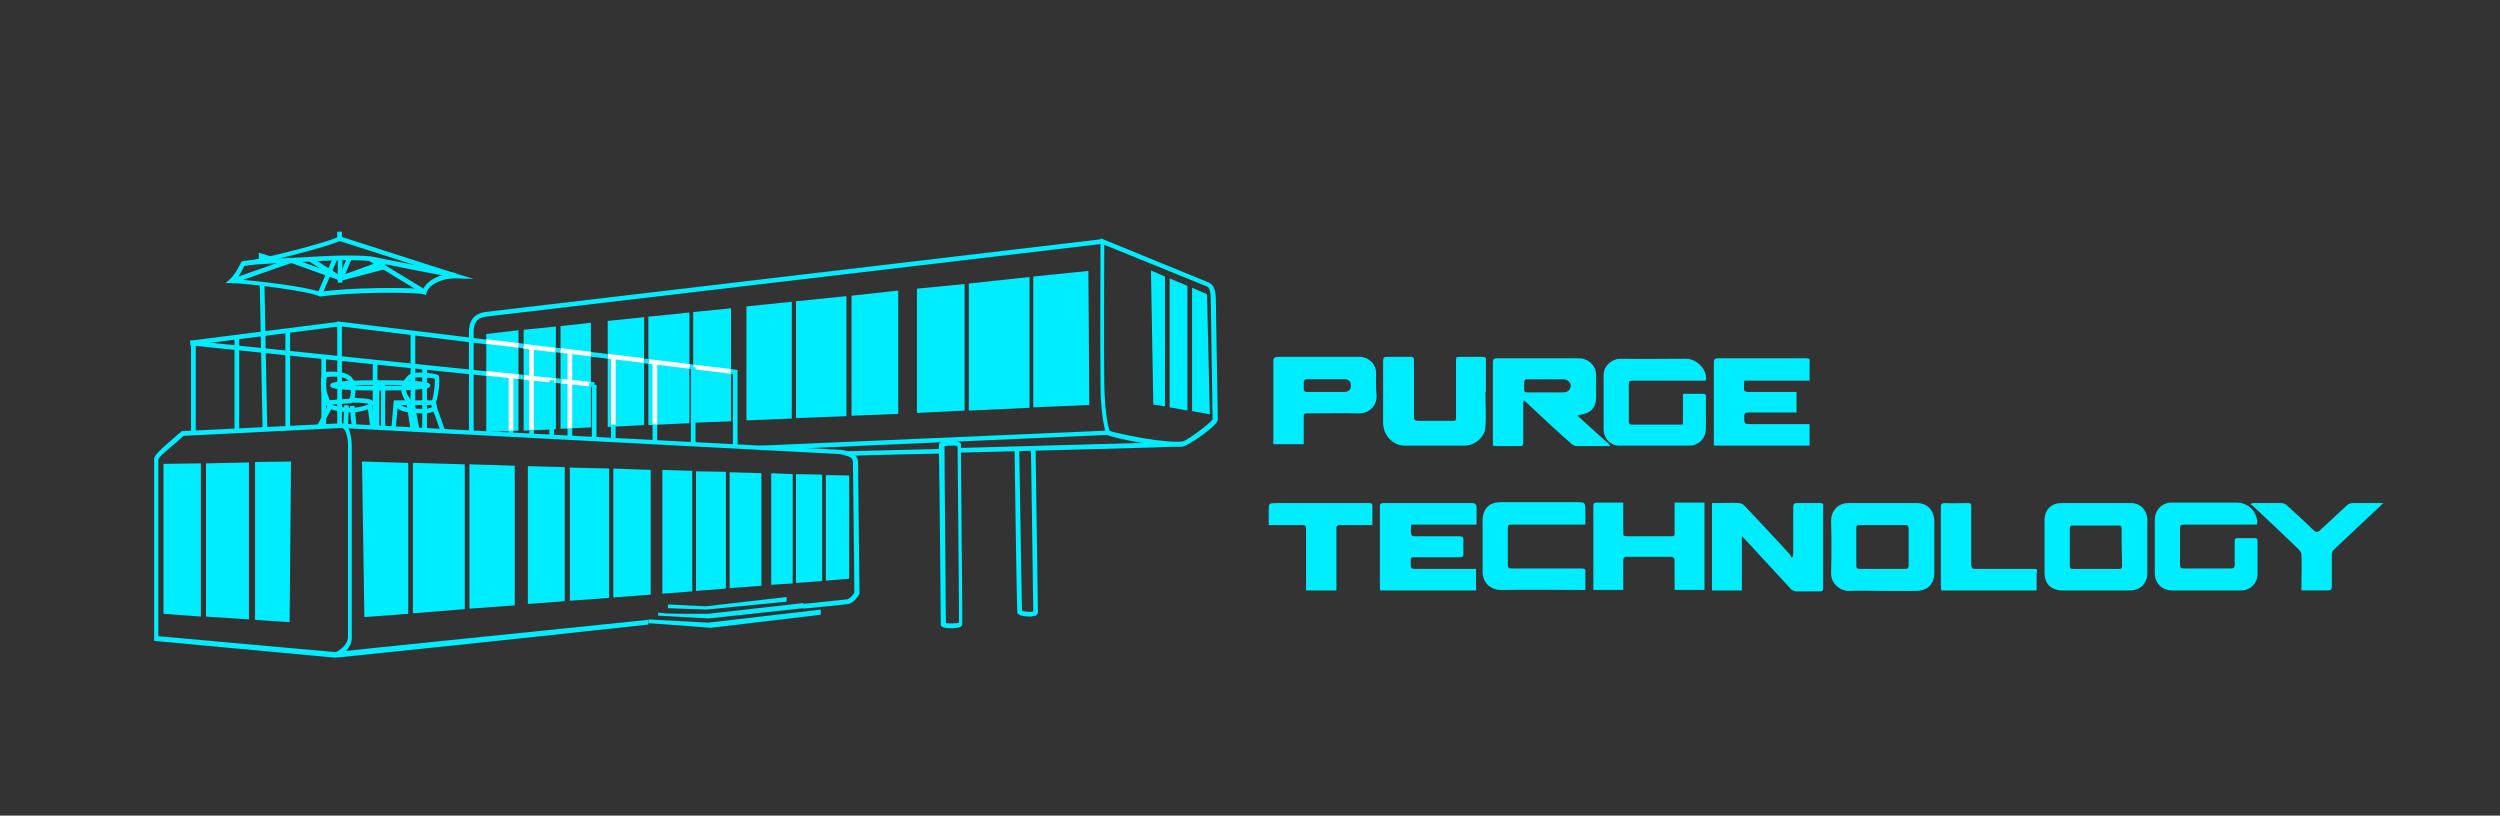 <?xml version="1.0" encoding="UTF-8"?> <svg xmlns="http://www.w3.org/2000/svg" xmlns:xlink="http://www.w3.org/1999/xlink" version="1.1" x="0px" y="0px" viewBox="0 0 535.2 174.6" style="enable-background:new 0 0 535.2 174.6;" xml:space="preserve"><rect x="0" y="0" width="535.2" height="174.6" fill="#333333" stroke="none"/> <style type="text/css"> .st0{fill:#00EDFF;} .st1{fill:#FFFFFF;} </style> <g id="Layer_2"> </g> <g id="Layer_1"> </g> <g id="Layer_3"> </g> <g id="Layer_5"> <g> <path class="st0" d="M71.9,140.7l-0.4-0.9c0,0,3-1.2,3-3.5v-41c0-2-0.6-3.6-1.2-3.6h0l0.1-1l106.5,5.6l0.2,0 c1.2,0.2,3.6,0.7,3.6,2.7c0,0.5,0.3,27.9,0.3,28.1l0,0.1l-0.1,0.1c-0.1,0.2-1.1,1.8-2.3,2c-0.1,0-1.3,0.2-9.7,1l-0.1-1 c6.2-0.6,9.4-1,9.6-1c0.5-0.1,1.1-0.8,1.5-1.4c0-2.4-0.3-27.5-0.3-28c0-1.1-1.4-1.4-2.8-1.7l-0.2,0l-105-5.5 c0.5,1,0.7,2.6,0.7,3.6v41C75.5,139.3,72.1,140.7,71.9,140.7z"></path> <path class="st0" d="M71.8,140.8L33,137.2l0-0.5c0-12.9,0-37.5,0-38.2c-0.1-0.7,0.5-1.4,1.9-2.7c1.3-1.2,3.9-3.4,3.9-3.4l0.1-0.1 l34.5-1.7l0,1l-34.1,1.7c-0.5,0.5-2.6,2.3-3.8,3.3c-1.4,1.2-1.6,1.7-1.6,1.8c0,0.5,0,32.3,0,37.8l37.8,3.4 c1.5-0.2,36.8-3.8,67-6.9l0.1,1C108,137.1,71.8,140.8,71.8,140.8L71.8,140.8z"></path> <path class="st0" d="M101.4,92.6h-1V71c0-3.5,2.4-4,3.4-4.2l132.1-15.6l0.1,1L103.9,67.8c-0.9,0.2-2.5,0.5-2.5,3.2V92.6z"></path> <polygon class="st0" points="111,70.7 111,92.2 104.1,92.5 104.1,71.5 "></polygon> <polygon class="st0" points="119,69.9 119,91.9 112.1,92.2 112.1,70.6 "></polygon> <polygon class="st0" points="126.5,69.1 126.5,91.5 120,91.8 120,69.8 "></polygon> <polygon class="st0" points="137.9,67.9 137.9,91 130.1,91.4 130.1,68.7 "></polygon> <polygon class="st0" points="147.6,66.9 147.6,90.6 138.8,91 138.8,67.8 "></polygon> <polygon class="st0" points="156.5,66 156.5,90.2 148.4,90.5 148.4,66.8 "></polygon> <polygon class="st0" points="169.5,64.6 169.5,89.6 159.8,90 159.8,65.6 "></polygon> <polygon class="st0" points="181.2,63.4 181.2,89.1 170.4,89.5 170.4,64.5 "></polygon> <polygon class="st0" points="192.3,62.2 192.3,88.6 182.3,89 182.3,63.3 "></polygon> <polygon class="st0" points="206.5,60.8 206.5,87.9 196.3,88.4 196.3,61.8 "></polygon> <polygon class="st0" points="220.4,59.3 220.4,87.3 207.4,87.9 207.4,60.7 "></polygon> <polygon class="st0" points="233.2,86.7 221.2,87.2 221.2,59.2 233,58 "></polygon> <path class="st0" d="M181.1,97.6l0-1c0,0,8.9-0.2,20.5-0.5l0,1C190.1,97.3,181.1,97.6,181.1,97.6z"></path> <path class="st0" d="M205.4,96.9l0-1c40.6-1.1,47.4-1.3,47.8-1.4c1-0.2,5.9-3.9,6.4-4.7c0-0.5-0.1-3.2-0.1-6.7 c-0.1-7.2-0.3-16.9-0.3-18.7c0-2.8-0.6-3-0.9-3.1l-21.9-8.9c0,3.9-0.1,22.4,0,29.5c0.1,7.8,1.2,10.5,1.2,10.5l0.3,0.7l-0.7,0 l-74.4,3.3l0-1l73.8-3.2c-0.3-1.2-1-4.3-1-10.2c-0.1-8,0-30,0-30.3l0-0.7l23.2,9.5c1,0.4,1.5,1.6,1.5,4c0,1.7,0.2,11.9,0.3,18.6 c0.1,3.8,0.1,6.5,0.1,6.8c0,1.2-6.2,5.4-7.2,5.6C253.2,95.6,252.6,95.7,205.4,96.9z"></path> <path class="st0" d="M252.8,95.6c-0.7,0-2.3-0.1-5.6-0.4c-2.4-0.2-9-1.5-10.2-2.1l0.5-0.9c1,0.5,7.4,1.7,9.8,2 c4.8,0.5,5.7,0.5,5.9,0.4l0.3,0.9C253.4,95.5,253.3,95.6,252.8,95.6z"></path> <polygon class="st0" points="138.8,132.6 138.8,133.4 152.2,134.4 175.7,131.6 175.7,130.5 151.6,133.3 "></polygon> <path class="st0" d="M140.9,131.1v0.7l10.8,0.6l20.3-2.2v-1.1l-20.4,2.3C151.6,131.4,140.8,131.5,140.9,131.1z"></path> <polygon class="st0" points="143,129.4 151.1,129.8 168.4,127.8 168.4,128.8 151.2,130.5 143,130.2 "></polygon> <polygon class="st0" points="77.5,98.8 87.4,99.1 87.4,131.4 78,132.1 "></polygon> <polygon class="st0" points="88.4,99.1 99.5,99.4 99.5,130.4 88.4,131.3 "></polygon> <polygon class="st0" points="100.5,99.4 110.2,99.7 110.2,129.6 100.5,130.3 "></polygon> <polygon class="st0" points="113,99.8 120.9,100 120.9,128.7 113,129.3 "></polygon> <polygon class="st0" points="122,100.1 130.4,100.3 130.4,128 122,128.6 "></polygon> <polygon class="st0" points="131.3,100.3 139.3,100.6 139.3,127.3 131.3,127.9 "></polygon> <polygon class="st0" points="141.8,100.6 148.2,100.8 148.2,126.6 141.8,127.1 "></polygon> <polygon class="st0" points="149,100.9 155.4,101 155.4,126 149,126.5 "></polygon> <polygon class="st0" points="156.2,101.1 163,101.3 163,125.4 156.2,125.9 "></polygon> <polygon class="st0" points="165.1,101.3 169.7,101.5 169.7,124.9 165.1,125.2 "></polygon> <polygon class="st0" points="170.4,101.5 176,101.6 176,124.4 170.4,124.8 "></polygon> <polygon class="st0" points="181.8,101.8 181.8,123.9 176.8,124.3 176.8,101.7 "></polygon> <polygon class="st0" points="35,99.3 43,99.2 43,132 35,131.4 "></polygon> <polygon class="st0" points="44.1,99.2 53.3,99 53.3,132.6 44.1,132 "></polygon> <polygon class="st0" points="62.3,98.8 62,133.2 54.6,132.7 54.6,98.9 "></polygon> <polygon class="st0" points="246.4,57.9 249.4,59.2 249.4,87 246.9,86.6 "></polygon> <polygon class="st0" points="250.4,59.6 254.2,61.2 254.2,87.9 250.4,87.2 "></polygon> <polygon class="st0" points="259,88.7 255.2,88 255.2,61.6 258.4,63 "></polygon> <path class="st0" d="M203.6,134.5c-0.8,0-1.6-0.1-1.9-0.3c-0.2-0.1-0.3-0.3-0.3-0.6c0-0.7-0.2-25.3-0.4-38.3c0-0.1,0-0.4,0.3-0.6 c0.7-0.4,3.4-0.5,4.1,0c0.3,0.2,0.4,0.5,0.3,0.6c0,0.7,0.2,25.2,0.3,34.4c0,2.4,0,3.8,0,3.9c0,0.1,0,0.4-0.3,0.5 C205.6,134.3,204.6,134.5,203.6,134.5z M202.5,133.7C202.5,133.7,202.5,133.7,202.5,133.7C202.5,133.7,202.5,133.7,202.5,133.7z M202.5,133.4c0.6,0.1,2.2,0.1,2.8-0.1c0-0.6,0-1.8,0-3.6c-0.2-22-0.3-32.5-0.3-34.2c-0.6-0.2-2.2-0.1-2.8,0 C202.2,102,202.5,130.1,202.5,133.4z M204.9,95.3C204.9,95.3,204.9,95.3,204.9,95.3C204.9,95.3,204.9,95.3,204.9,95.3z"></path> <path class="st0" d="M220.6,132c-0.8,0-2.6-0.1-2.8-0.8c-0.1-0.3-0.4-19.2-0.6-35.1l1,0c0.2,11.2,0.5,32.1,0.6,34.7 c0.6,0.1,1.9,0.3,2.4,0.1c0-2.7-0.5-34.6-0.5-34.9l1,0c0,1.4,0.5,34.4,0.5,35.1c0,0.3-0.2,0.8-1.2,0.8 C221,132,220.9,132,220.6,132z"></path> <line class="st0" x1="249.4" y1="87" x2="249.4" y2="59.2"></line> <line class="st0" x1="250.4" y1="87.2" x2="250.4" y2="59.6"></line> <line class="st0" x1="254.2" y1="87.9" x2="254.2" y2="61.2"></line> <line class="st0" x1="255.2" y1="88" x2="255.2" y2="61.6"></line> <line class="st0" x1="87.4" y1="131.4" x2="87.4" y2="99.1"></line> <line class="st0" x1="54.6" y1="132.7" x2="54.6" y2="98.9"></line> <line class="st0" x1="44.1" y1="132" x2="44.1" y2="99.2"></line> <line class="st0" x1="43" y1="132" x2="43" y2="99.2"></line> <line class="st0" x1="53.3" y1="132.6" x2="53.3" y2="99"></line> <line class="st0" x1="88.4" y1="131.3" x2="88.4" y2="99.1"></line> <line class="st0" x1="99.5" y1="130.4" x2="99.5" y2="99.4"></line> <line class="st0" x1="100.5" y1="130.3" x2="100.5" y2="99.4"></line> <line class="st0" x1="110.2" y1="129.6" x2="110.2" y2="99.7"></line> <line class="st0" x1="113" y1="129.3" x2="113" y2="99.8"></line> <line class="st0" x1="120.9" y1="128.7" x2="120.9" y2="100"></line> <line class="st0" x1="122" y1="128.6" x2="122" y2="100.1"></line> <line class="st0" x1="130.4" y1="128" x2="130.4" y2="100.3"></line> <line class="st0" x1="131.3" y1="127.9" x2="131.3" y2="100.3"></line> <line class="st0" x1="139.3" y1="127.3" x2="139.3" y2="100.6"></line> <line class="st0" x1="141.8" y1="127.1" x2="141.8" y2="100.6"></line> <line class="st0" x1="148.2" y1="126.6" x2="148.2" y2="100.8"></line> <line class="st0" x1="149" y1="126.5" x2="149" y2="100.9"></line> <line class="st0" x1="155.4" y1="126" x2="155.4" y2="101"></line> <line class="st0" x1="156.2" y1="125.9" x2="156.2" y2="101.1"></line> <line class="st0" x1="163" y1="125.4" x2="163" y2="101.3"></line> <line class="st0" x1="165.1" y1="125.2" x2="165.1" y2="101.3"></line> <line class="st0" x1="169.7" y1="124.9" x2="169.7" y2="101.5"></line> <line class="st0" x1="170.4" y1="124.8" x2="170.4" y2="101.5"></line> <line class="st0" x1="176" y1="124.4" x2="176" y2="101.6"></line> <line class="st0" x1="176.8" y1="124.3" x2="176.8" y2="101.7"></line> <polygon class="st0" points="157.9,95.3 156.9,95.3 156.9,80.1 156.4,80 156.5,79 157.9,79.2 "></polygon> <rect x="151.9" y="75" transform="matrix(0.12 -0.993 0.993 0.12 55.633 220.877)" class="st1" width="1" height="8.1"></rect> <rect x="147.5" y="78.1" transform="matrix(0.12 -0.993 0.993 0.12 52.275 216.024)" class="st0" width="1" height="0.8"></rect> <rect x="142.7" y="73.5" transform="matrix(0.12 -0.993 0.993 0.12 48.64 210.757)" class="st1" width="1" height="8.9"></rect> <rect x="137.8" y="76.9" transform="matrix(0.12 -0.993 0.993 0.12 44.93 205.382)" class="st0" width="1" height="1"></rect> <rect x="133.5" y="72.9" transform="matrix(0.12 -0.993 0.993 0.12 41.6 200.569)" class="st1" width="1" height="7.8"></rect> <rect x="127.8" y="74.3" transform="matrix(0.12 -0.993 0.993 0.12 37.292 194.333)" class="st0" width="1" height="3.6"></rect> <rect x="122.8" y="72.2" transform="matrix(0.12 -0.993 0.993 0.12 33.465 188.792)" class="st1" width="1" height="6.6"></rect> <rect x="119" y="74.5" transform="matrix(0.12 -0.993 0.993 0.12 30.602 184.641)" class="st0" width="1" height="1"></rect> <rect x="115" y="71.1" transform="matrix(0.12 -0.993 0.993 0.12 27.586 180.284)" class="st1" width="1" height="6.9"></rect> <rect x="111.1" y="73.6" transform="matrix(0.12 -0.993 0.993 0.12 24.586 175.94)" class="st0" width="1" height="1"></rect> <rect x="107.1" y="70.1" transform="matrix(0.12 -0.993 0.993 0.12 21.551 171.548)" class="st1" width="1" height="7"></rect> <polygon class="st0" points="73.2,91.2 72.2,91.2 72.2,68.8 104.1,72.7 104,73.7 73.2,69.9 "></polygon> <rect x="147.9" y="78.6" class="st0" width="1" height="16.6"></rect> <rect x="139.7" y="77.6" class="st1" width="1" height="13.3"></rect> <rect x="139.7" y="90.9" class="st0" width="1" height="3.8"></rect> <rect x="130.8" y="76.5" class="st1" width="1" height="14.4"></rect> <rect x="130.8" y="91" class="st0" width="1" height="3.3"></rect> <rect x="121.5" y="75.4" class="st1" width="1" height="16.4"></rect> <rect x="121.5" y="91.7" class="st0" width="1" height="2"></rect> <rect x="113.3" y="74.4" class="st1" width="1" height="17.7"></rect> <rect x="113.3" y="92.1" class="st0" width="1" height="1.2"></rect> <polygon class="st0" points="87.9,92 87,86.2 87.9,86.1 87.9,71.3 88.9,71.3 88.9,92 "></polygon> <rect x="40.9" y="73.4" class="st0" width="1" height="19.4"></rect> <rect x="71.9" y="44.9" transform="matrix(0.103 -0.995 0.995 0.103 -11.32 140.85)" class="st0" width="1" height="63.7"></rect> <rect x="107.1" y="76.8" transform="matrix(0.103 -0.995 0.995 0.103 16.612 179.077)" class="st1" width="1" height="7"></rect> <rect x="111.1" y="80.2" transform="matrix(0.103 -0.995 0.995 0.103 19.784 183.419)" class="st0" width="1" height="1"></rect> <rect x="115" y="77.7" transform="matrix(0.103 -0.995 0.995 0.103 22.922 187.713)" class="st1" width="1" height="6.9"></rect> <rect x="119.1" y="80.9" transform="matrix(0.103 -0.995 0.995 0.103 26.151 192.13)" class="st0" width="1" height="1.3"></rect> <rect x="122.7" y="78.9" transform="matrix(0.103 -0.995 0.995 0.103 29.025 196.066)" class="st1" width="1" height="6"></rect> <rect x="126.2" y="81.8" transform="matrix(0.103 -0.995 0.995 0.103 31.809 199.865)" class="st0" width="1" height="1"></rect> <rect x="40.6" y="70.9" transform="matrix(0.992 -0.126 0.126 0.992 -8.543 7.712)" class="st0" width="32.2" height="1"></rect> <rect x="61.1" y="70.7" class="st0" width="1" height="21.1"></rect> <rect x="50.2" y="72.2" class="st0" width="1" height="20"></rect> <rect x="68.8" y="76.4" class="st0" width="1" height="15"></rect> <rect x="79.8" y="77.5" class="st0" width="1" height="14"></rect> <rect x="90.4" y="78.6" class="st0" width="1" height="13.3"></rect> <rect x="126.7" y="82.4" class="st0" width="1" height="11.7"></rect> <rect x="117.6" y="81.4" class="st0" width="1" height="9.9"></rect> <rect x="117.6" y="91.4" class="st0" width="1" height="2.2"></rect> <rect x="108.9" y="80.5" class="st1" width="1" height="11.7"></rect> <rect x="108.9" y="92.2" class="st0" width="1" height="0.9"></rect> <rect x="55.9" y="60.6" transform="matrix(1 -1.931148e-02 1.931148e-02 1 -1.462 1.103)" class="st0" width="1" height="31.2"></rect> <path class="st0" d="M68.4,63.5l-0.1-0.1c-2.3-1.1-15-2.7-18.7-2.8l-1.3,0l0.9-0.8c1.1-1,1.9-2.6,2.3-3.4l0.2-0.4l0.3,0 c3.4-0.3,19.2-4.4,20.4-5.3l0.2-0.2l0.2,0.1c5.8,1.9,22.7,7.3,24.9,8l3.7,1.1l-3.9-0.1c-2.5-0.1-5.7,1.2-6.2,3.1l-0.1,0.5L90.8,63 c-1.9-0.5-15.9-0.5-22.3,0.5L68.4,63.5z M50.6,59.8c4.4,0.3,15.2,1.6,17.9,2.7c6.1-1,19-1,22.1-0.6c0.7-1.6,2.7-2.7,4.6-3.1 c-5.3-1.7-17.5-5.6-22.5-7.2c-2.4,1.2-16.8,4.9-20.4,5.3C52,57.6,51.4,58.8,50.6,59.8z"></path> <path class="st0" d="M97.5,59.5c-0.7-0.1-16.1-3.1-17.7-3.5c-1.6-0.4-7.6-0.4-13.3,0c-2.5,0.1-12,0.5-14.4,0.9l-0.2-1 c2.6-0.4,12.7-0.8,14.5-0.9c5.9-0.4,11.8-0.4,13.6,0c1.7,0.4,17.6,3.4,17.7,3.5L97.5,59.5z"></path> <rect x="49.2" y="57.5" transform="matrix(0.944 -0.33 0.33 0.944 -15.996 21.715)" class="st0" width="13.6" height="1"></rect> <rect x="65.9" y="58.6" transform="matrix(0.395 -0.919 0.919 0.395 -11.894 100.219)" class="st0" width="8.4" height="1"></rect> <rect x="84.5" y="51.9" transform="matrix(0.52 -0.854 0.854 0.52 -9.474 100.898)" class="st0" width="1" height="13.9"></rect> <rect x="72.2" y="49.6" class="st0" width="1" height="1.4"></rect> <path class="st0" d="M55.4,55.8c0-0.3,0-1,0-1.1l0-0.6l2.6,0.8l-0.3,0.9l-1.4-0.4c0,0.2,0,0.3,0,0.4L55.4,55.8z"></path> <rect x="72.3" y="55.3" class="st0" width="1" height="5.2"></rect> <rect x="69.1" y="53.8" transform="matrix(0.535 -0.845 0.845 0.535 -16.267 85.57)" class="st0" width="1" height="7.6"></rect> <rect x="67" y="52" transform="matrix(0.339 -0.941 0.941 0.339 -9.648 101.594)" class="st0" width="1" height="11.4"></rect> <rect x="71.6" y="56.9" transform="matrix(0.38 -0.925 0.925 0.38 -7.255 103.922)" class="st0" width="4.7" height="1"></rect> <rect x="72.5" y="57.3" transform="matrix(0.941 -0.34 0.34 0.941 -15.032 29.852)" class="st0" width="10.3" height="1"></rect> <rect x="72.7" y="57.9" transform="matrix(0.967 -0.255 0.255 0.967 -12.319 21.684)" class="st0" width="9.6" height="1"></rect> <path class="st0" d="M81.4,83.6c-10.7,0-10.7-0.6-10.7-1.1c0-0.5,0-1.1,10.7-1.1c10.7,0,10.7,0.6,10.7,1.1 C92.1,83,92.1,83.6,81.4,83.6z M75.3,82.5c1.6,0.1,3.6,0.1,6.1,0.1c2.5,0,4.5,0,6.1-0.1c-1.6-0.1-3.6-0.1-6.1-0.1 C78.9,82.4,76.9,82.4,75.3,82.5z"></path> <path class="st0" d="M81.9,92.1c-0.4-0.2-0.4-0.2-0.3-8.9c0-0.2,0-0.3,0-0.4c-0.1,0-0.3,0-0.4,0v8.7h-1v-9.1 c0-0.6,0.9-0.7,1.3-0.7c0.2,0,0.4,0,0.5,0.1c0.5,0.2,0.5,0.5,0.5,0.6c0,0.1,0,0.3,0,0.7c-0.1,6.5,0,8.2,0,8.4l-0.5,0.1l0,0 l0.4,0.4L81.9,92.1z"></path> <polygon class="st0" points="94.4,92.5 92.3,86.7 85.2,86.7 84.7,91.7 83.8,91.6 84.3,85.7 93,85.7 95.3,92.2 "></polygon> <rect x="88.2" y="86.1" transform="matrix(0.983 -0.186 0.186 0.983 -15.01 18.039)" class="st0" width="1" height="5.9"></rect> <path class="st0" d="M90.5,88.5c-1.4,0-3.5-0.2-4.3-0.5c-1-0.4-1.3-0.6-1.9-1.5l0.9-0.5c0.4,0.6,0.5,0.7,1.4,1.1 c0.8,0.4,4.2,0.5,4.9,0.4c0.7-0.2,0.9-0.3,1-0.4c0-0.1,0-0.3-0.2-0.6l-0.2-0.3l0.3-0.3c0.4-0.5,0.8-3.9,0.7-4.8 c-0.8-0.3-4.1-0.4-4.7-0.2c-0.6,0.3-1.5,1.5-1.5,2.5c0.1,1.1,1,2.2,1.3,2.4l-0.5,0.9c-0.6-0.3-1.7-1.8-1.8-3.2 c-0.1-1.4,1-2.9,2-3.5c0.6-0.3,2.2-0.3,3.2-0.2c2.5,0.2,2.7,0.5,2.8,0.6c0.4,0.6,0,4.4-0.6,5.8c0.2,0.4,0.3,0.9,0.2,1.2 c-0.2,0.6-1,0.9-1.7,1C91.5,88.5,91,88.5,90.5,88.5z M93.1,80.9L93.1,80.9L93.1,80.9z"></path> <rect x="79" y="86.7" transform="matrix(0.992 -0.123 0.123 0.992 -10.363 10.457)" class="st0" width="1" height="4.8"></rect> <rect x="71.9" y="88.5" transform="matrix(4.004605e-02 -0.999 0.999 4.004605e-02 -17.787 159.425)" class="st0" width="4.4" height="1"></rect> <path class="st0" d="M75.3,91.2c-0.2-1.5-0.4-4.1-0.4-4.3h1h-0.5l0.5,0c0,0.2,0.3,2.7,0.4,4.2L75.3,91.2z"></path> <rect x="66.9" y="88.7" transform="matrix(0.474 -0.881 0.881 0.474 -42.023 108.106)" class="st0" width="5.1" height="1"></rect> <path class="st0" d="M75.4,88.3c-1.2,0-3.9-0.3-4.8-0.8c-0.9-0.6-1.2-1.4-1.5-2.7l-0.1-0.2c-0.3-1.1-0.5-3.8,0.1-4.6 c0.2-0.3,0.4-0.3,0.6-0.4l0,0c2.9-0.2,4.8,0.2,5.7,1.3c0.7,0.9,0.7,1.8,0.7,3.1c0,0.4-0.1,0.8-0.2,1.2c1,0,2.3,0.1,2.8,0.2 c0.6,0.1,0.9,0.2,1.1,0.5c0.2,0.3,0.1,0.5,0,0.7c0,0,0,0.1,0,0.2c-0.1,0.9-3.1,1.4-4,1.5C75.8,88.3,75.6,88.3,75.4,88.3z M70,80.7 c-0.2,0.5-0.3,2.5,0.1,3.7l0.1,0.2c0.4,1.2,0.5,1.7,1.1,2.1c0.6,0.4,3.8,0.7,4.6,0.6c0.9-0.1,2.7-0.5,3.1-0.8c0,0,0,0,0,0 c-0.1,0-0.2,0-0.3-0.1c-1-0.2-2.9-0.2-3.3-0.2c-0.2,0.1-0.4,0-0.5-0.1l-0.3-0.3l0.2-0.4c0.2-0.4,0.3-1,0.3-1.4 c0-1.4,0-1.9-0.5-2.5C74.3,81.1,73.2,80.4,70,80.7z"></path> <rect x="70.5" y="85.5" transform="matrix(0.997 -7.617373e-02 7.617373e-02 0.997 -6.338 5.8)" class="st0" width="4.7" height="1"></rect> <path class="st0" d="M338.3,88.8c2.2-0.3,3.4-1.5,3.4-3.7c0-1.5,0-3,0-4.5c0.1-2-1.3-3.9-3.9-3.9c-5.8,0-11.5,0-17.3,0 c-0.6,0-0.9,0.2-0.9,0.8c0,5.7,0,11.4,0,17.1c0,0.2,0,0.5,0,0.8c0.3,0,0.5,0.1,0.7,0.1c1.7,0,3.3,0,5,0c0.6,0,0.8-0.1,0.8-0.7 c0-2.7,0-5.5,0-8.2c0-0.3,0-0.5,0.1-0.9c0.2,0.2,0.4,0.3,0.5,0.4c3.2,3,6.4,6,9.7,8.9c0.3,0.3,0.8,0.5,1.2,0.5c1.9,0,3.7,0,5.6,0 c0.5,0,0.9,0,1.4,0c0-0.1,0-0.1,0.1-0.2c-2.3-2.1-4.6-4.1-7-6.3C338,88.9,338.1,88.8,338.3,88.8z M336.1,83.2 c-0.3,0.7-1,0.8-1.6,0.8c-1.6,0-3.2,0-4.7,0c-1,0-2,0-2.9,0c-0.5,0-0.6-0.2-0.6-0.6c0-0.5,0-1,0-1.6c0-0.4,0.2-0.6,0.6-0.6 c1.3,0,2.6,0,4,0c0,0,0,0,0,0c1.3,0,2.6,0,3.9,0C335.9,81.3,336.6,82.3,336.1,83.2z M386.7,76.7c-6.3,0-12.6,0-18.8,0 c-0.8,0-1,0.2-1,1c0,5.7,0,11.3,0,17c0,0.2,0,0.4,0,0.7c6.9,0,13.7,0,20.5,0c0-1.5,0-3,0-4.6c-0.3,0-0.6,0-0.8,0 c-3.9,0-7.7,0-11.6,0c-1.6,0-1.6,0-1.6-1.6c0-0.7,0.2-0.9,0.9-0.9c3.1,0,6.3,0,9.4,0c0.3,0,0.6,0,0.9,0c0-1.5,0-3,0-4.4 c-0.4,0-0.7,0-1,0c-3.2,0-6.3,0-9.5,0c-0.2,0-0.7-0.2-0.7-0.3c-0.1-0.7,0-1.3,0-2.1c4.7,0,9.4,0,14,0c0-1.4,0-2.6,0-3.9 C387.5,76.9,387.4,76.7,386.7,76.7z M317.4,76.4c-1.6,0-3.2,0-4.7,0c-1,0-1,0-1,1c0,3.8,0,7.5,0,11.3c0,1.6,0.1,1.4-1.4,1.4 c-2.2,0-4.4,0-6.6,0c-0.8,0-1-0.2-1-1c0-3.9,0-7.8,0-11.6c0-1.1,0-1.1-1.1-1.1c-1.6,0-3.1,0-4.7,0c-0.6,0-0.8,0.2-0.8,0.8 c0,4.5,0,9,0,13.5c0,0.2,0,0.5,0.1,0.7c0.3,2.2,2.3,4,4.5,4c4.3,0,8.5,0,12.8,0c2.2,0,4.4-1.8,4.5-4c0.2-2.5,0-5,0-7.5 c0,0,0,0,0.1,0c0-2.3,0-4.5,0-6.8C318.2,76.6,318,76.4,317.4,76.4z M294.6,79.9c0-2-1.6-3.5-3.6-3.5c-5.8,0-11.6,0-17.4,0 c-0.7,0-1,0.2-1,0.9c0,5.7,0,11.4,0,17.1c0,0.2,0,0.5,0,0.7c0.3,0,0.5,0,0.8,0c1.8,0,3.7,0,5.7,0c0-0.3,0-0.6,0-0.8 c0-1.6,0-3.2,0-4.8c0-1,0-1,1-1c3.5,0,7.1-0.1,10.6,0c2.6,0.1,4.1-1.8,4-3.9C294.5,83.1,294.6,81.5,294.6,79.9z M287.8,83.9 c-1.3,0-2.7,0-4,0c-1.3,0-2.7,0-4,0c-0.5,0-0.7-0.2-0.7-0.7c0-0.4,0-0.9,0-1.3c0-0.5,0.2-0.7,0.7-0.7c2.7,0,5.4,0,8.1,0 c0.9,0,1.3,0.5,1.3,1.4C289.2,83.4,288.7,83.9,287.8,83.9z M363.8,84.3c-1.1,0-2.3,0-3.5,0c0,2.2,0,4.4,0,6.5 c-0.2,0-0.2,0.1-0.3,0.1c-3.6,0-7.1,0-10.7,0c-0.5,0-0.6-0.3-0.6-0.7c0-2.7,0-5.3,0-8c0-0.6,0.2-0.7,0.8-0.7c4.6,0,9.3,0,13.9,0 c0.6,0,1.1,0,1.8,0c0.4-2.2-1.8-4.7-4.3-4.7c-4.7,0-9.3,0.1-14,0c-1.7,0-3.6,1.4-3.6,3.5c0,3.9,0,7.8,0,11.6 c0,1.9,1.5,3.6,3.5,3.5c5,0,10,0,14.9,0c0.4,0,0.8,0,1.1-0.2c1.6-0.6,2.3-1.7,2.4-3.4c0-2.1,0-4.1,0-6.2 C365.3,84.3,365.3,84.3,363.8,84.3z"></path> <path class="st0" d="M389.7,107.7c-1.7,0-3.3,0-5,0c-0.6,0-0.8,0.2-0.8,0.8c0,3.2,0,6.4,0,9.6c0,0.4,0,0.7-0.1,1.1 c-0.1,0.1-0.2,0.1-0.3,0.2c-0.1-0.2-0.2-0.5-0.3-0.7c-3.2-3.5-6.5-7-9.8-10.5c-0.3-0.3-0.8-0.5-1.1-0.5c-1.7-0.1-3.3,0-5,0 c-0.3,0-0.5,0-0.8,0c0,6.3,0,12.5,0,18.7c2.2,0,4.2,0,6.4,0c0-3.8,0-7.6,0-11.6c0.4,0.4,0.7,0.6,0.9,0.9c3.2,3.5,6.4,6.9,9.6,10.4 c0.2,0.3,0.7,0.4,1,0.5c1.7,0,3.5,0,5.2,0c0.5,0,0.7-0.1,0.7-0.7c0-5.8,0-11.6,0-17.4C390.4,107.8,390.2,107.7,389.7,107.7z M315.1,107.7c-6.3,0-12.6,0-18.9,0c-0.7,0-0.8,0.2-0.8,0.8c0,5.7,0,11.4,0,17.1c0,0.3,0,0.5,0.1,0.8c6.9,0,13.7,0,20.5,0 c0-1.6,0-3,0-4.6c-0.4,0-0.7,0-1,0c-3.8,0-7.7,0-11.5,0c-1.5,0-1.5,0-1.5-1.5c0-1,0-1,1-1c3.2,0,6.3,0,9.5,0 c0.6,0,0.8-0.1,0.8-0.8c0-0.9-0.1-1.9,0-2.8c0-0.7-0.2-0.9-0.9-0.9c-3.2,0-6.5,0-9.7,0c-0.2,0-0.6-0.2-0.6-0.4 c-0.1-0.7,0-1.3,0-2.1c4.7,0,9.3,0,14,0c0-1.4,0-2.6,0-3.9C315.9,107.9,315.8,107.7,315.1,107.7z M293,107.7c-6.5,0-13.1,0-19.6,0 c-1.8,0-1.8,0-1.8,1.8c0,1,0,1.9,0,2.9c0.4,0,0.7,0,1,0c2.1,0,4.2,0,6.2,0c0.6,0,0.8,0.2,0.8,0.8c0,4.1,0,8.2,0,12.3 c0,0.3,0,0.6,0,0.9c2.2,0,4.2,0,6.5,0c0-0.3,0-0.6,0-0.9c0-4.1,0-8.3,0-12.4c0-0.5,0.2-0.7,0.7-0.7c1.1,0,2.2,0,3.2,0 c1.2,0,2.4,0,3.8,0c0-1.4,0-2.7,0-3.9C293.8,107.8,293.7,107.7,293,107.7z M338.5,121.7c-5,0-9.9,0-14.9,0c-0.6,0-0.8-0.2-0.8-0.8 c0-2.6,0-5.2,0-7.8c0-0.7,0.2-0.8,0.8-0.8c5,0,9.9,0,14.9,0c0.2,0,0.5,0,0.9,0c0-0.9,0-1.8,0-2.7c0-2.1,0-2.1-2.1-2.1 c-5.3,0-10.7,0-16,0c-2.4,0-3.8,1.3-3.9,3.7c0,0.6,0,1.3,0,1.9c0,3.1,0,6.2,0,9.3c0,2.3,1.6,3.9,4,3.9c5.7-0.1,11.4,0,17.1,0 c0.3,0,0.5,0,0.9,0c0-1.3,0-2.6,0-3.8C339.5,121.9,339.3,121.7,338.5,121.7z M358.5,108.6c0,1.8,0,3.7,0,5.5c0,0.4,0,0.7-0.6,0.7 c-3.2,0-6.5,0-9.7,0c-0.6,0-0.7-0.2-0.7-0.7c0-1.9,0-3.7,0-5.6c0-0.3,0-0.5,0-0.9c-1.9,0-3.8,0-5.6,0c-0.7,0-0.8,0.2-0.8,0.8 c0,5.7,0,11.4,0,17.2c0,0.2,0,0.5,0,0.7c2.2,0,4.2,0,6.4,0c0-0.3,0-0.6,0-0.8c0-1.8,0-3.6,0-5.4c0-0.7,0.2-1,0.9-0.9 c3.1,0,6.1,0,9.2,0c0.7,0,0.9,0.3,0.9,0.9c0,1.8,0,3.7,0,5.5c0,0.2,0,0.5,0,0.7c2.2,0,4.2,0,6.4,0c0-6.3,0-12.5,0-18.7 c-2.1,0-4.2,0-6.4,0C358.5,108.1,358.5,108.3,358.5,108.6z M482.6,115.2c-1.2,0-2.3,0-3.5,0c-0.6,0-0.7,0.2-0.7,0.7 c0,1.7,0,3.3,0,5c0,0.6-0.2,0.8-0.8,0.8c-3.4,0-6.8,0-10.1,0c-0.6,0-0.8-0.2-0.8-0.8c0-2.6,0-5.2,0-7.8c0-0.6,0.2-0.8,0.8-0.8 c2.8,0,5.7,0,8.5,0c2.4,0,4.8,0,7.2,0c0-0.4,0.1-0.8,0-1.1c-0.5-2.2-2.2-3.6-4.4-3.6c-4.6,0-9.3,0-13.9,0c-2.1,0-3.6,1.6-3.6,3.7 c0,3.8,0,7.6,0,11.4c0,2.1,1.5,3.7,3.7,3.7c4.9,0,9.9,0,14.8,0c2,0,3.5-1.6,3.5-3.5c0-2.3,0-4.7,0-7 C483.3,115.3,483.1,115.2,482.6,115.2z M503.7,107.7c-0.6,0-1,0.2-1.4,0.6c-1.9,1.8-3.8,3.5-5.7,5.3c-0.5,0.4-0.7,0.4-1.2,0 c-1.9-1.8-3.8-3.6-5.7-5.3c-0.4-0.4-0.8-0.6-1.4-0.6c-2,0-4,0-5.9,0c-0.2,0-0.4,0.1-0.5,0.1c0,0.1-0.1,0.2-0.1,0.2 c0.2,0.1,0.4,0.2,0.6,0.4c3.3,3.1,6.6,6.2,9.8,9.3c0.3,0.3,0.5,0.8,0.5,1.1c0.1,1.9,0,3.8,0,5.7c0,0.6,0,1.2,0,1.9 c2,0,3.8,0,5.7,0c0.6,0,0.8-0.2,0.8-0.8c0-2.2,0-4.5,0-6.7c0-0.5,0.1-0.9,0.5-1.3c3.3-3.1,6.6-6.2,9.9-9.3 c0.2-0.2,0.3-0.3,0.6-0.6C508,107.7,505.9,107.7,503.7,107.7z M410.4,107.7c-4.9,0-9.8,0-14.7,0c-2.4,0-3.7,1.9-3.7,3.7 c0.1,3.8,0.1,7.6,0,11.4c0,2.2,2,3.7,3.7,3.7c2.4-0.1,4.9,0,7.3,0c2.4,0,4.7,0,7.1,0c2.5,0,4-1.4,4-3.9c0-3.7,0-7.4,0-11.1 C414,109.2,412.6,107.7,410.4,107.7z M408.6,121.1c0,0.5-0.2,0.7-0.7,0.7c-3.3,0-6.5,0-9.8,0c-0.5,0-0.7-0.2-0.7-0.7 c0-2.7,0-5.3,0-8c0-0.6,0.2-0.7,0.7-0.7c1.6,0,3.3,0,4.9,0c1.6,0,3.3,0,4.9,0c0.5,0,0.7,0.2,0.7,0.7 C408.6,115.7,408.6,118.4,408.6,121.1z M434.8,121.8c-3.9,0-7.9,0-11.8,0c-0.8,0-1-0.2-1-1c0-4,0-8.1,0-12.1c0-1,0-1-1.1-1 c-1.5,0-3,0.1-4.5,0c-0.7,0-0.9,0.2-0.9,0.9c0,5.5,0,11.1,0,16.6c0,0.4,0,0.8,0.1,1.2c6.8,0,13.6,0,20.4,0c0-1.1,0-2.2,0-3.3 C436.1,121.6,436.4,121.8,434.8,121.8z M456.2,107.7c-5,0-9.9,0-14.9,0c-2.2,0-3.6,1.5-3.6,3.6c0,3.8,0,7.6,0,11.4 c0,2.3,1.5,3.7,3.8,3.7c2.4,0,4.8,0,7.2,0c2.4,0,4.9,0,7.3,0c2.1,0,3.6-1.4,3.7-3.5c0-3.9,0-7.9,0-11.8 C459.6,109.2,458.2,107.7,456.2,107.7z M454.3,121.1c0,0.5-0.1,0.7-0.7,0.7c-1.6,0-3.3,0-4.9,0c-1.6,0-3.2,0-4.8,0 c-0.6,0-0.8-0.1-0.8-0.7c0-2.6,0-5.3,0-7.9c0-0.6,0.2-0.7,0.7-0.7c3.2,0,6.5,0,9.7,0c0.5,0,0.7,0.1,0.7,0.7 C454.2,115.8,454.2,118.4,454.3,121.1z"></path> </g> </g> </svg> 